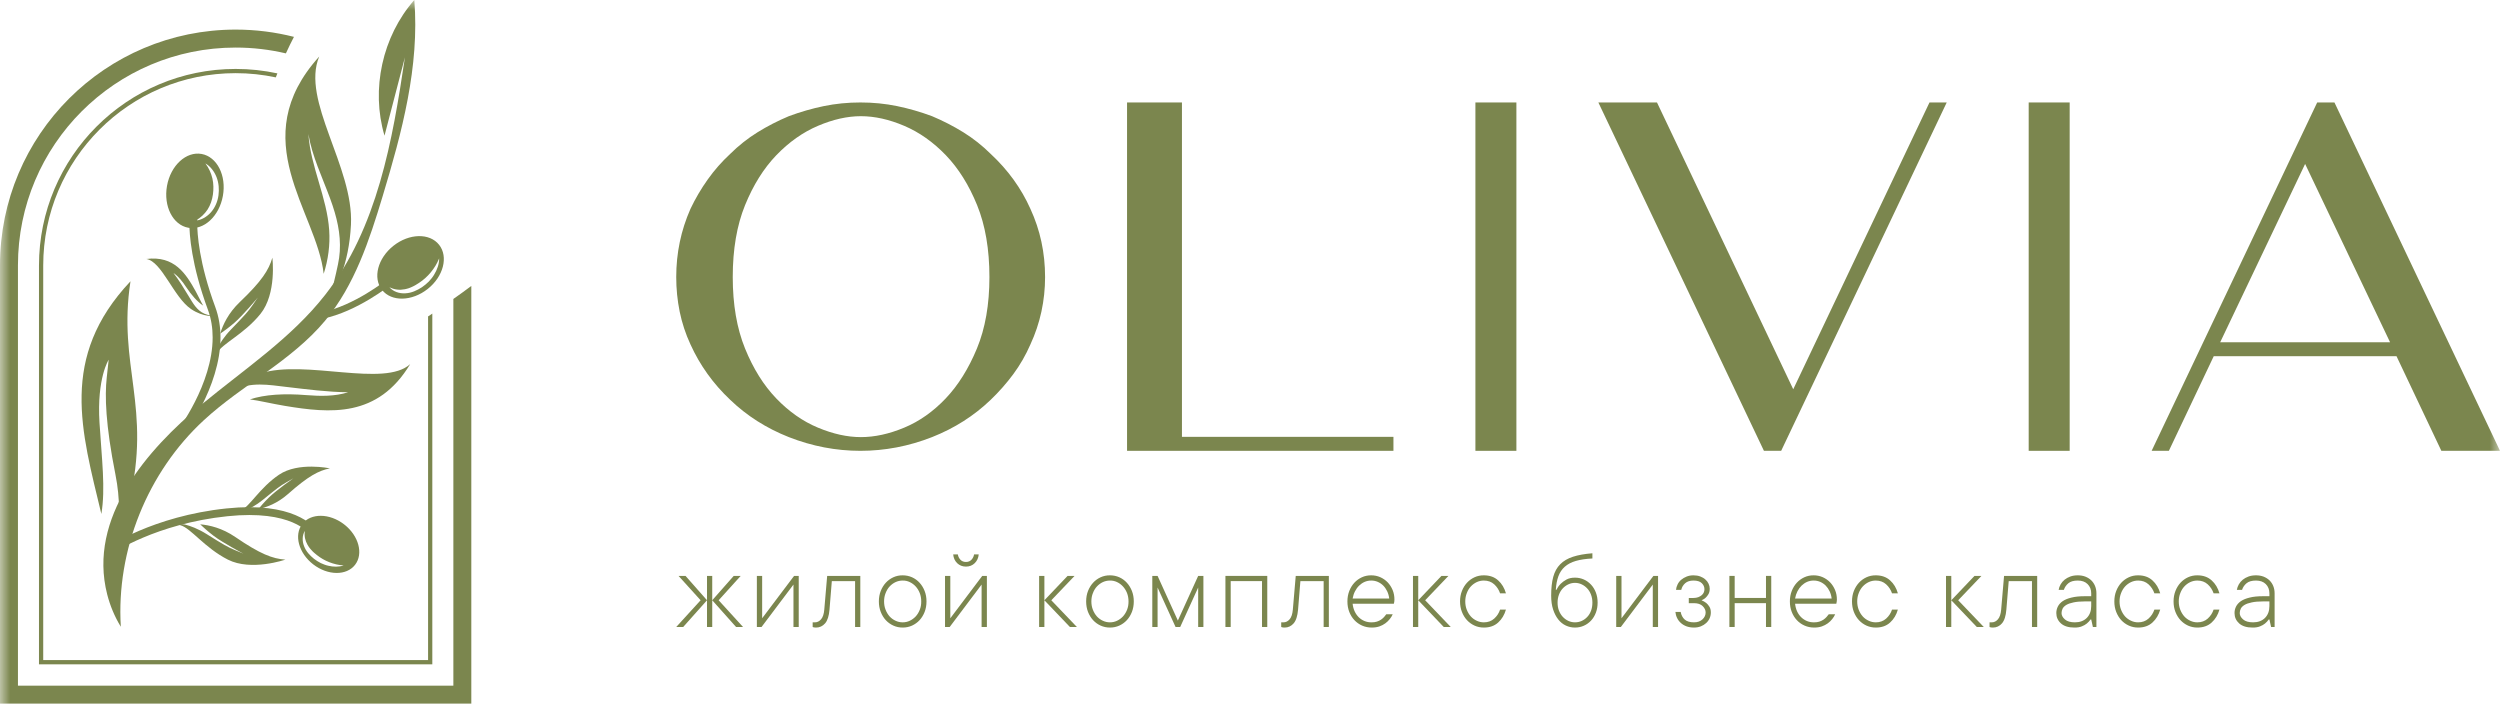 <?xml version="1.0" encoding="UTF-8"?> <svg xmlns="http://www.w3.org/2000/svg" width="122" height="35" viewBox="0 0 122 35" fill="none"><g clip-path="url(#clip0_294_2)"><mask id="mask0_294_2" style="mask-type:luminance" maskUnits="userSpaceOnUse" x="0" y="0" width="122" height="35"><path d="M122 0H0V35H122V0Z" fill="white"></path></mask><g mask="url(#mask0_294_2)"><path fill-rule="evenodd" clip-rule="evenodd" d="M10.13 10.225C10.27 10.005 10.353 9.756 10.39 9.496C10.426 9.235 10.425 8.97 10.366 8.712C10.305 8.455 10.196 8.202 10.023 7.975C10.274 8.12 10.461 8.371 10.569 8.649C10.677 8.929 10.702 9.24 10.661 9.535C10.621 9.831 10.498 10.126 10.299 10.355C10.099 10.582 9.824 10.742 9.536 10.77C9.787 10.633 9.986 10.442 10.13 10.225ZM9.189 11.114C9.943 11.25 10.699 10.554 10.877 9.559C11.057 8.564 10.591 7.649 9.838 7.513C9.085 7.377 8.329 8.074 8.15 9.068C7.971 10.063 8.436 10.979 9.189 11.114Z" fill="#7B864E"></path><path fill-rule="evenodd" clip-rule="evenodd" d="M18.856 13.663C18.852 13.666 17.292 14.919 15.688 15.245L15.749 15.553C17.43 15.212 19.048 13.913 19.053 13.909L18.856 13.663Z" fill="#7B864E"></path><path fill-rule="evenodd" clip-rule="evenodd" d="M11.426 15.763C11.852 15.397 12.582 14.52 12.582 14.52C12.582 14.52 12.582 14.52 12.342 14.867C12.102 15.214 11.964 15.364 11.272 16.08C10.93 16.434 10.722 16.769 10.598 17.018C10.537 17.192 10.401 17.601 10.592 17.231C10.83 16.771 11.907 16.314 12.709 15.321C13.512 14.327 13.291 12.577 13.291 12.577C13.116 13.181 12.772 13.72 11.703 14.74C11.143 15.274 10.874 15.854 10.744 16.285C10.897 16.179 11.127 16.019 11.426 15.763Z" fill="#7B864E"></path><path fill-rule="evenodd" clip-rule="evenodd" d="M13.125 24.276C13.483 23.924 14.318 23.34 14.318 23.34C14.318 23.34 14.318 23.34 13.991 23.528C13.664 23.715 13.521 23.827 12.831 24.389C12.491 24.666 12.177 24.827 11.946 24.918C11.787 24.959 11.412 25.049 11.756 24.907C12.183 24.73 12.67 23.806 13.615 23.167C14.559 22.527 16.1 22.856 16.1 22.856C15.549 22.966 15.044 23.232 14.057 24.106C13.539 24.564 13.003 24.76 12.609 24.843C12.715 24.715 12.875 24.522 13.125 24.276Z" fill="#7B864E"></path><path fill-rule="evenodd" clip-rule="evenodd" d="M10.422 26.146C10.868 26.487 11.878 27.019 11.878 27.019C11.878 27.019 11.878 27.019 11.489 26.856C11.099 26.694 10.924 26.589 10.08 26.061C9.663 25.8 9.292 25.666 9.023 25.596C8.84 25.573 8.411 25.525 8.813 25.635C9.313 25.772 9.982 26.731 11.121 27.31C12.259 27.889 13.925 27.31 13.925 27.31C13.298 27.264 12.7 27.039 11.481 26.205C10.842 25.768 10.218 25.625 9.769 25.587C9.905 25.715 10.109 25.907 10.422 26.146Z" fill="#7B864E"></path><path fill-rule="evenodd" clip-rule="evenodd" d="M5.889 30.574L5.896 30.584C5.666 26.846 7.199 23.037 9.954 20.5C11.834 18.768 14.233 17.61 15.869 15.645C17.306 13.918 18.027 11.718 18.676 9.566C19.615 6.455 20.48 3.239 20.218 0C18.661 1.771 18.092 4.36 18.764 6.621C19.096 5.347 19.428 4.073 19.76 2.798C19.154 6.872 18.412 11.129 15.878 14.376C14.221 16.5 11.927 18.013 9.851 19.73C7.185 21.936 4.274 25.261 5.231 29.006C5.372 29.557 5.593 30.088 5.889 30.574Z" fill="#7B864E"></path><path fill-rule="evenodd" clip-rule="evenodd" d="M16.065 11.237C15.959 9.636 15.159 8.142 15.049 6.54C15.231 7.632 15.725 8.641 16.107 9.679C16.191 9.907 16.269 10.137 16.337 10.37C16.581 11.204 16.68 12.053 16.492 12.908C16.372 13.457 16.247 14.082 16.017 14.64C16.39 14.114 17.028 12.94 17.127 10.963C17.267 8.142 14.676 4.897 15.578 2.759C11.91 6.813 15.451 10.306 15.796 13.362C16.015 12.678 16.113 11.955 16.065 11.237Z" fill="#7B864E"></path><path fill-rule="evenodd" clip-rule="evenodd" d="M10.698 19.778C10.688 19.74 10.687 19.713 10.687 19.713C10.683 19.655 10.814 19.531 10.848 19.494C11.006 19.314 11.201 19.167 11.412 19.054C12.228 18.617 13.106 18.78 13.981 18.883C14.983 18.999 15.98 19.133 16.992 19.142C16.337 19.349 15.636 19.336 14.959 19.282C13.859 19.193 12.92 19.251 12.195 19.49C12.676 19.553 13.227 19.694 13.893 19.805C16.117 20.175 18.436 20.394 20.017 17.768C18.759 18.925 14.9 17.527 12.722 18.219C11.167 18.712 10.415 19.832 10.63 19.827C10.652 19.809 10.675 19.794 10.698 19.778Z" fill="#7B864E"></path><path fill-rule="evenodd" clip-rule="evenodd" d="M10.432 15.362C10.421 15.376 10.412 15.384 10.412 15.384C10.393 15.401 10.313 15.389 10.29 15.388C10.183 15.382 10.077 15.354 9.979 15.311C9.599 15.145 9.414 14.791 9.207 14.454C8.971 14.069 8.742 13.681 8.465 13.322C8.719 13.495 8.909 13.746 9.077 13.999C9.351 14.411 9.631 14.726 9.916 14.915C9.805 14.728 9.702 14.495 9.557 14.23C9.071 13.344 8.505 12.467 7.143 12.638C7.899 12.76 8.475 14.506 9.322 15.081C9.927 15.492 10.529 15.446 10.468 15.373C10.456 15.37 10.444 15.365 10.432 15.362Z" fill="#7B864E"></path><path fill-rule="evenodd" clip-rule="evenodd" d="M4.855 20.62C4.722 18.445 5.303 17.555 5.303 17.555C5.303 17.555 5.303 17.555 5.208 18.435C5.112 19.314 5.146 20.708 5.633 23.155C6.121 25.604 5.436 27.183 5.436 27.183L5.404 27.188C5.418 27.262 5.432 27.336 5.445 27.41L5.54 28.126C5.493 27.384 5.922 26.075 6.3 24.506C7.421 19.864 5.729 17.852 6.368 13.727C2.87 17.438 3.978 21.039 4.946 25.081C5.156 23.838 4.966 22.42 4.855 20.62Z" fill="#7B864E"></path><path fill-rule="evenodd" clip-rule="evenodd" d="M14.878 25.907C14.837 26.153 14.894 26.388 15.006 26.584C15.031 26.634 15.068 26.679 15.098 26.726C15.136 26.77 15.167 26.817 15.21 26.856C15.23 26.876 15.249 26.898 15.268 26.919C15.289 26.939 15.311 26.957 15.332 26.977C15.374 27.017 15.419 27.053 15.466 27.088C15.648 27.233 15.851 27.35 16.07 27.435C16.288 27.521 16.522 27.578 16.771 27.594C16.531 27.674 16.265 27.668 16.016 27.607C15.89 27.581 15.77 27.53 15.652 27.477C15.537 27.418 15.426 27.349 15.324 27.27C15.125 27.11 14.937 26.912 14.842 26.66C14.742 26.416 14.743 26.122 14.878 25.907ZM15.286 27.542C15.997 28.091 16.912 28.101 17.328 27.562C17.744 27.023 17.506 26.14 16.794 25.59C16.083 25.04 15.168 25.031 14.752 25.57C14.335 26.109 14.574 26.991 15.286 27.542Z" fill="#7B864E"></path><path fill-rule="evenodd" clip-rule="evenodd" d="M19.003 14.015C19.248 14.143 19.515 14.164 19.759 14.114C19.821 14.105 19.881 14.082 19.941 14.067C19.999 14.042 20.06 14.026 20.116 13.995C20.173 13.967 20.231 13.941 20.285 13.907C20.342 13.877 20.395 13.842 20.448 13.805C20.664 13.664 20.856 13.491 21.022 13.291C21.187 13.091 21.328 12.865 21.431 12.609C21.433 12.888 21.333 13.165 21.184 13.406C21.113 13.53 21.018 13.639 20.921 13.744C20.819 13.844 20.709 13.937 20.591 14.017C20.353 14.171 20.08 14.3 19.783 14.313C19.492 14.334 19.183 14.231 19.003 14.015ZM20.871 14.102C21.64 13.494 21.889 12.528 21.428 11.946C20.967 11.363 19.97 11.385 19.201 11.994C18.432 12.602 18.182 13.568 18.644 14.15C19.105 14.733 20.102 14.711 20.871 14.102Z" fill="#7B864E"></path><path d="M8.958 21.251C8.963 21.245 9.41 20.662 9.858 19.775C10.306 18.888 10.759 17.698 10.76 16.467C10.76 15.971 10.685 15.469 10.505 14.981C9.705 12.818 9.624 11.379 9.624 10.882C9.624 10.815 9.625 10.766 9.627 10.734C9.627 10.717 9.628 10.706 9.629 10.698L9.629 10.69L9.629 10.689L9.247 10.656C9.247 10.662 9.241 10.738 9.241 10.882C9.241 11.421 9.329 12.906 10.146 15.114C10.308 15.553 10.377 16.009 10.377 16.467C10.378 17.603 9.95 18.747 9.516 19.602C9.3 20.03 9.083 20.386 8.921 20.634C8.841 20.758 8.773 20.855 8.726 20.92C8.703 20.953 8.685 20.978 8.672 20.994C8.666 21.003 8.662 21.009 8.659 21.013L8.655 21.017L8.654 21.018L8.958 21.251Z" fill="#7B864E"></path><path d="M5.448 27.029L5.449 27.029C5.499 26.994 7.627 25.553 11.097 25.192C11.488 25.151 11.843 25.133 12.165 25.133C13.457 25.133 14.224 25.42 14.667 25.693C14.889 25.83 15.03 25.964 15.114 26.061C15.157 26.109 15.184 26.149 15.201 26.174C15.21 26.187 15.215 26.196 15.218 26.201L15.221 26.206L15.33 26.15L15.22 26.205L15.221 26.206L15.33 26.15L15.22 26.205L15.563 26.034C15.551 26.008 15.379 25.682 14.868 25.367C14.358 25.052 13.512 24.75 12.165 24.75C11.829 24.75 11.46 24.769 11.057 24.811C7.442 25.189 5.248 26.703 5.23 26.714L5.448 27.029Z" fill="#7B864E"></path><path fill-rule="evenodd" clip-rule="evenodd" d="M23 13.954C22.863 14.059 22.717 14.166 22.562 14.277C22.407 14.388 22.262 14.492 22.124 14.589V33.46H0.876V12.944C0.877 10.009 2.065 7.356 3.988 5.432C5.912 3.509 8.565 2.321 11.5 2.321C12.344 2.321 13.164 2.42 13.951 2.605C14.089 2.304 14.221 2.036 14.345 1.799C13.434 1.568 12.482 1.444 11.5 1.444C8.326 1.444 5.448 2.732 3.368 4.812C1.288 6.892 -0 9.769 3.08024e-08 12.944V34.336H23V13.954Z" fill="#7B864E"></path><path fill-rule="evenodd" clip-rule="evenodd" d="M11.499 3.364C6.199 3.364 1.902 7.661 1.902 12.96V32.418H21.097V15.303C21.024 15.352 20.955 15.399 20.89 15.442V32.211H2.109V12.96C2.109 10.367 3.16 8.02 4.859 6.321C6.559 4.621 8.906 3.57 11.499 3.57C12.171 3.57 12.827 3.642 13.459 3.776C13.485 3.71 13.51 3.645 13.536 3.581C12.879 3.439 12.198 3.364 11.499 3.364Z" fill="#7B864E"></path><path d="M48.284 13.521C48.284 12.168 48.084 10.998 47.684 10.014C47.284 9.03 46.775 8.218 46.158 7.575C45.54 6.933 44.863 6.455 44.126 6.141C43.389 5.827 42.684 5.67 42.011 5.67C41.351 5.67 40.653 5.827 39.916 6.141C39.179 6.455 38.502 6.933 37.884 7.575C37.267 8.218 36.758 9.03 36.358 10.014C35.958 10.998 35.758 12.168 35.758 13.521C35.758 14.861 35.958 16.023 36.358 17.007C36.758 17.991 37.267 18.804 37.884 19.446C38.502 20.088 39.179 20.563 39.916 20.869C40.653 21.177 41.351 21.331 42.011 21.331C42.684 21.331 43.389 21.177 44.126 20.869C44.863 20.563 45.537 20.088 46.148 19.446C46.758 18.804 47.266 17.991 47.674 17.007C48.081 16.023 48.284 14.861 48.284 13.521ZM35.632 19.509C34.803 18.727 34.158 17.827 33.695 16.808C33.456 16.292 33.281 15.758 33.168 15.207C33.056 14.655 33 14.094 33 13.521C33 12.349 33.232 11.239 33.695 10.192C33.933 9.69 34.214 9.212 34.537 8.758C34.86 8.304 35.224 7.89 35.632 7.512C36.039 7.108 36.484 6.756 36.968 6.455C37.452 6.155 37.961 5.894 38.495 5.67C39.056 5.461 39.624 5.297 40.2 5.178C40.775 5.059 41.372 5 41.989 5C42.607 5 43.203 5.059 43.779 5.178C44.354 5.297 44.923 5.461 45.484 5.67C46.017 5.894 46.526 6.155 47.011 6.455C47.495 6.756 47.94 7.108 48.347 7.512C49.189 8.294 49.835 9.187 50.284 10.192C50.761 11.225 51 12.335 51 13.521C51 14.094 50.94 14.655 50.821 15.207C50.702 15.758 50.523 16.292 50.284 16.808C50.059 17.325 49.782 17.806 49.453 18.253C49.123 18.7 48.754 19.118 48.347 19.509C47.533 20.291 46.579 20.898 45.484 21.331C44.347 21.777 43.182 22 41.989 22C40.796 22 39.632 21.777 38.495 21.331C37.4 20.898 36.445 20.291 35.632 19.509Z" fill="#7B864E"></path><path d="M55 22V5H57.679V21.318H68V22H55Z" fill="#7B864E"></path><path d="M74 22H72V5H74V22Z" fill="#7B864E"></path><path d="M95 5L86.921 22H86.08L78 5H80.861L87.51 18.996L94.159 5H95Z" fill="#7B864E"></path><path d="M101 22H99V5H101V22Z" fill="#7B864E"></path><path d="M108.345 16.702H116.635L112.49 8L108.345 16.702ZM122 22H119.138L116.95 17.383H108.03L105.841 22H105L113.079 5H113.921L122 22Z" fill="#7B864E"></path><path d="M34.757 28.104V29.293L35.806 28.104H36.146L35.07 29.293L36.26 30.597H35.92L34.757 29.293V30.597H34.502V28.104H34.757ZM33.34 30.597H33L34.19 29.293L33.113 28.104H33.454L34.502 29.293L33.34 30.597Z" fill="#7B864E"></path><path d="M38.978 28.104V30.597H38.721V28.527L37.163 30.597H36.935V28.104H37.193V30.171L38.751 28.104H38.978Z" fill="#7B864E"></path><path d="M41.983 28.104V30.597H41.728V28.358H40.593L40.48 29.748C40.454 30.061 40.382 30.286 40.263 30.422C40.144 30.557 39.998 30.625 39.827 30.625C39.805 30.625 39.784 30.624 39.766 30.622C39.748 30.62 39.728 30.617 39.708 30.614C39.689 30.61 39.673 30.604 39.658 30.597V30.37H39.772C39.884 30.37 39.983 30.32 40.069 30.221C40.155 30.122 40.207 29.963 40.225 29.748L40.366 28.104H41.983Z" fill="#7B864E"></path><path d="M43.143 29.349C43.143 29.497 43.168 29.634 43.218 29.759C43.267 29.885 43.334 29.992 43.414 30.083C43.498 30.173 43.594 30.243 43.705 30.293C43.814 30.345 43.929 30.37 44.051 30.37C44.173 30.37 44.288 30.345 44.397 30.293C44.506 30.241 44.602 30.171 44.685 30.083C44.768 29.992 44.834 29.885 44.884 29.759C44.934 29.634 44.958 29.497 44.956 29.349C44.956 29.202 44.932 29.066 44.884 28.943C44.834 28.817 44.768 28.709 44.685 28.619C44.602 28.528 44.506 28.457 44.397 28.406C44.288 28.354 44.173 28.329 44.051 28.331C43.929 28.331 43.814 28.356 43.705 28.406C43.596 28.457 43.499 28.528 43.414 28.619C43.331 28.709 43.266 28.817 43.218 28.943C43.168 29.066 43.143 29.202 43.143 29.349ZM45.213 29.349C45.213 29.533 45.183 29.705 45.122 29.862C45.061 30.016 44.979 30.151 44.876 30.263C44.773 30.375 44.649 30.464 44.508 30.529C44.366 30.593 44.213 30.625 44.051 30.625C43.889 30.625 43.736 30.593 43.595 30.529C43.452 30.464 43.33 30.375 43.226 30.263C43.123 30.151 43.041 30.016 42.98 29.862C42.919 29.707 42.889 29.536 42.889 29.349C42.889 29.165 42.919 28.995 42.98 28.84C43.041 28.685 43.123 28.552 43.226 28.439C43.33 28.326 43.452 28.237 43.595 28.171C43.736 28.106 43.889 28.075 44.051 28.076C44.213 28.076 44.366 28.108 44.508 28.171C44.649 28.235 44.773 28.325 44.876 28.439C44.979 28.552 45.061 28.685 45.122 28.84C45.183 28.995 45.213 29.165 45.213 29.349Z" fill="#7B864E"></path><path d="M47.139 27.424C47.251 27.424 47.342 27.386 47.41 27.313C47.478 27.239 47.519 27.153 47.534 27.056H47.761C47.747 27.225 47.682 27.367 47.567 27.482C47.453 27.594 47.31 27.65 47.139 27.65C46.969 27.65 46.826 27.594 46.709 27.482C46.595 27.369 46.531 27.227 46.516 27.056H46.743C46.757 27.153 46.799 27.239 46.867 27.313C46.935 27.386 47.026 27.424 47.139 27.424ZM48.16 28.104V30.598H47.902V28.527L46.344 30.598H46.117V28.104H46.375V30.172L47.933 28.104H48.16Z" fill="#7B864E"></path><path d="M50.966 29.293V30.597H50.709V28.104H50.966V29.293L52.098 28.104H52.439L51.304 29.293L52.552 30.597H52.212L50.966 29.293Z" fill="#7B864E"></path><path d="M53.259 29.349C53.259 29.497 53.283 29.634 53.334 29.759C53.383 29.885 53.449 29.992 53.53 30.083C53.613 30.173 53.71 30.243 53.82 30.293C53.929 30.345 54.045 30.37 54.166 30.37C54.288 30.37 54.403 30.345 54.512 30.293C54.621 30.241 54.717 30.171 54.8 30.083C54.883 29.992 54.949 29.885 55 29.759C55.049 29.634 55.073 29.497 55.072 29.349C55.072 29.202 55.047 29.066 55 28.943C54.949 28.817 54.883 28.709 54.8 28.619C54.717 28.528 54.621 28.457 54.512 28.406C54.403 28.354 54.288 28.329 54.166 28.331C54.045 28.331 53.929 28.356 53.82 28.406C53.712 28.457 53.615 28.528 53.53 28.619C53.447 28.709 53.381 28.817 53.334 28.943C53.283 29.066 53.259 29.202 53.259 29.349ZM55.329 29.349C55.329 29.533 55.298 29.705 55.238 29.862C55.176 30.016 55.095 30.151 54.991 30.263C54.888 30.375 54.765 30.464 54.623 30.529C54.481 30.593 54.328 30.625 54.166 30.625C54.004 30.625 53.852 30.593 53.71 30.529C53.567 30.464 53.445 30.375 53.342 30.263C53.238 30.151 53.156 30.016 53.095 29.862C53.035 29.707 53.004 29.536 53.004 29.349C53.004 29.165 53.035 28.995 53.095 28.84C53.156 28.685 53.238 28.552 53.342 28.439C53.445 28.326 53.567 28.237 53.71 28.171C53.852 28.106 54.004 28.075 54.166 28.076C54.328 28.076 54.481 28.108 54.623 28.171C54.765 28.235 54.888 28.325 54.991 28.439C55.095 28.552 55.176 28.685 55.238 28.84C55.298 28.995 55.329 29.165 55.329 29.349Z" fill="#7B864E"></path><path d="M57.367 30.597L56.49 28.671V30.597H56.232V28.104H56.49L57.48 30.284L58.471 28.104H58.726V30.597H58.471V28.671L57.594 30.597H57.367Z" fill="#7B864E"></path><path d="M61.843 28.104V30.597H61.586V28.358H60.058V30.597H59.801V28.104H61.843Z" fill="#7B864E"></path><path d="M64.848 28.104V30.597H64.594V28.358H63.459L63.346 29.748C63.319 30.061 63.247 30.286 63.128 30.422C63.009 30.557 62.864 30.625 62.692 30.625C62.67 30.625 62.65 30.624 62.632 30.622C62.613 30.62 62.593 30.617 62.573 30.614C62.555 30.61 62.538 30.604 62.523 30.597V30.37H62.637C62.75 30.37 62.849 30.32 62.934 30.221C63.02 30.122 63.072 29.963 63.091 29.748L63.232 28.104H64.848Z" fill="#7B864E"></path><path d="M66.916 28.331C66.803 28.331 66.697 28.352 66.596 28.395C66.496 28.439 66.406 28.5 66.327 28.577C66.247 28.654 66.18 28.747 66.125 28.854C66.069 28.961 66.031 29.079 66.008 29.208H67.794C67.779 29.079 67.745 28.961 67.694 28.854C67.642 28.747 67.579 28.654 67.503 28.577C67.426 28.5 67.336 28.439 67.234 28.395C67.135 28.352 67.029 28.331 66.916 28.331ZM67.965 29.975C67.932 30.054 67.884 30.132 67.821 30.21C67.76 30.288 67.688 30.357 67.605 30.418C67.521 30.48 67.423 30.531 67.312 30.57C67.203 30.606 67.08 30.625 66.944 30.625C66.774 30.625 66.616 30.593 66.471 30.529C66.325 30.464 66.2 30.375 66.095 30.263C65.989 30.151 65.906 30.016 65.845 29.862C65.784 29.707 65.754 29.536 65.754 29.349C65.754 29.165 65.784 28.995 65.845 28.84C65.906 28.685 65.988 28.552 66.091 28.439C66.195 28.326 66.318 28.237 66.46 28.171C66.601 28.106 66.754 28.075 66.916 28.076C67.072 28.076 67.217 28.106 67.354 28.165C67.492 28.226 67.613 28.31 67.716 28.416C67.817 28.522 67.899 28.647 67.96 28.793C68.02 28.939 68.05 29.096 68.048 29.266C68.048 29.295 68.047 29.322 68.043 29.344C68.039 29.366 68.035 29.387 68.032 29.407C68.028 29.426 68.024 29.444 68.02 29.462H66.008C66.023 29.599 66.056 29.724 66.108 29.836C66.16 29.947 66.227 30.042 66.307 30.122C66.389 30.201 66.483 30.263 66.59 30.307C66.697 30.351 66.815 30.373 66.944 30.37C67.034 30.37 67.117 30.359 67.193 30.335C67.269 30.31 67.336 30.279 67.395 30.238C67.454 30.197 67.504 30.154 67.545 30.108C67.587 30.06 67.623 30.015 67.652 29.975H67.965Z" fill="#7B864E"></path><path d="M69.21 29.293V30.597H68.953V28.104H69.21V29.293L70.342 28.104H70.683L69.548 29.293L70.796 30.597H70.455L69.21 29.293Z" fill="#7B864E"></path><path d="M72.412 28.331C72.291 28.331 72.175 28.356 72.067 28.406C71.958 28.457 71.861 28.528 71.776 28.619C71.693 28.709 71.627 28.817 71.58 28.943C71.53 29.068 71.505 29.204 71.505 29.349C71.505 29.497 71.53 29.634 71.58 29.759C71.63 29.885 71.695 29.992 71.776 30.083C71.859 30.173 71.956 30.243 72.067 30.293C72.175 30.345 72.291 30.37 72.412 30.37C72.614 30.37 72.782 30.309 72.917 30.188C73.053 30.065 73.149 29.918 73.204 29.748H73.49C73.417 30.004 73.291 30.215 73.11 30.379C72.929 30.544 72.697 30.625 72.412 30.625C72.25 30.625 72.098 30.593 71.956 30.529C71.814 30.464 71.692 30.375 71.588 30.263C71.485 30.151 71.402 30.016 71.342 29.862C71.281 29.707 71.25 29.536 71.25 29.349C71.25 29.165 71.281 28.995 71.342 28.84C71.402 28.685 71.485 28.552 71.588 28.439C71.692 28.326 71.814 28.237 71.956 28.171C72.098 28.106 72.25 28.075 72.412 28.076C72.697 28.076 72.929 28.159 73.11 28.323C73.291 28.486 73.417 28.697 73.49 28.954H73.204C73.147 28.784 73.051 28.637 72.917 28.514C72.782 28.392 72.614 28.331 72.412 28.331Z" fill="#7B864E"></path><path d="M76.01 29.407C76.01 29.552 76.032 29.682 76.077 29.799C76.123 29.916 76.185 30.017 76.264 30.102C76.344 30.187 76.434 30.253 76.537 30.3C76.64 30.347 76.747 30.37 76.859 30.37C76.972 30.37 77.08 30.348 77.182 30.303C77.284 30.258 77.375 30.194 77.454 30.11C77.534 30.028 77.596 29.926 77.641 29.808C77.686 29.688 77.709 29.555 77.709 29.407C77.709 29.267 77.686 29.138 77.641 29.018C77.596 28.899 77.534 28.798 77.454 28.713C77.375 28.629 77.284 28.562 77.182 28.515C77.08 28.467 76.972 28.444 76.859 28.444C76.747 28.444 76.64 28.467 76.537 28.515C76.434 28.562 76.344 28.629 76.264 28.713C76.185 28.798 76.123 28.899 76.077 29.018C76.032 29.138 76.01 29.267 76.01 29.407ZM75.952 28.785C76.005 28.676 76.075 28.577 76.162 28.488C76.237 28.413 76.331 28.345 76.443 28.282C76.555 28.221 76.693 28.189 76.859 28.189C77.014 28.189 77.158 28.22 77.292 28.279C77.427 28.339 77.543 28.423 77.644 28.532C77.745 28.64 77.823 28.769 77.879 28.917C77.936 29.067 77.964 29.231 77.964 29.407C77.964 29.585 77.936 29.748 77.879 29.898C77.823 30.047 77.745 30.176 77.644 30.284C77.543 30.391 77.427 30.476 77.292 30.535C77.158 30.595 77.014 30.625 76.859 30.625C76.704 30.625 76.556 30.593 76.414 30.527C76.272 30.462 76.148 30.363 76.043 30.229C75.938 30.097 75.854 29.934 75.791 29.741C75.728 29.548 75.697 29.323 75.697 29.067C75.697 28.703 75.731 28.397 75.799 28.148C75.867 27.899 75.981 27.694 76.14 27.534C76.299 27.373 76.506 27.252 76.762 27.169C77.019 27.085 77.334 27.029 77.709 27V27.254C77.392 27.269 77.123 27.309 76.902 27.373C76.682 27.438 76.501 27.532 76.361 27.657C76.221 27.781 76.117 27.937 76.049 28.123C75.98 28.31 75.938 28.53 75.924 28.785H75.952Z" fill="#7B864E"></path><path d="M80.913 28.104V30.597H80.656V28.527L79.097 30.597H78.871V28.104H79.129V30.171L80.686 28.104H80.913Z" fill="#7B864E"></path><path d="M83.036 29.294C83.119 29.328 83.194 29.371 83.263 29.424C83.32 29.47 83.372 29.531 83.419 29.607C83.466 29.682 83.489 29.777 83.489 29.889C83.489 29.987 83.469 30.081 83.43 30.17C83.391 30.259 83.334 30.338 83.26 30.405C83.186 30.473 83.1 30.526 83 30.566C82.9 30.605 82.789 30.625 82.668 30.625C82.531 30.625 82.409 30.605 82.302 30.566C82.196 30.526 82.103 30.472 82.026 30.401C81.948 30.331 81.886 30.25 81.842 30.158C81.796 30.066 81.77 29.966 81.76 29.862H82.017C82.047 30.02 82.113 30.144 82.215 30.235C82.318 30.326 82.469 30.37 82.668 30.37C82.838 30.37 82.974 30.323 83.079 30.227C83.183 30.131 83.235 30.018 83.235 29.889C83.235 29.777 83.187 29.673 83.09 29.578C82.993 29.482 82.852 29.435 82.668 29.435H82.413V29.181H82.64C82.731 29.181 82.81 29.167 82.879 29.141C82.946 29.114 83.003 29.08 83.048 29.041C83.093 29.001 83.126 28.956 83.147 28.906C83.167 28.854 83.177 28.804 83.177 28.755C83.177 28.642 83.134 28.543 83.047 28.458C82.96 28.373 82.824 28.331 82.64 28.331C82.47 28.331 82.336 28.374 82.237 28.461C82.139 28.548 82.074 28.655 82.045 28.785H81.79C81.798 28.694 81.823 28.605 81.867 28.518C81.91 28.43 81.969 28.354 82.045 28.291C82.121 28.227 82.209 28.176 82.308 28.136C82.407 28.096 82.518 28.076 82.64 28.076C82.762 28.076 82.872 28.094 82.97 28.13C83.067 28.167 83.15 28.214 83.218 28.275C83.287 28.334 83.34 28.404 83.377 28.483C83.415 28.563 83.434 28.644 83.434 28.727C83.434 28.835 83.414 28.925 83.372 28.995C83.331 29.066 83.285 29.123 83.235 29.169C83.174 29.223 83.108 29.264 83.036 29.294Z" fill="#7B864E"></path><path d="M86.437 28.104V30.597H86.18V29.434H84.652V30.597H84.394V28.104H84.652V29.18H86.18V28.104H86.437Z" fill="#7B864E"></path><path d="M88.508 28.331C88.395 28.331 88.288 28.352 88.187 28.395C88.087 28.439 87.997 28.5 87.918 28.577C87.839 28.654 87.771 28.747 87.716 28.854C87.661 28.961 87.622 29.079 87.6 29.208H89.385C89.37 29.079 89.337 28.961 89.285 28.854C89.233 28.747 89.17 28.654 89.094 28.577C89.017 28.5 88.927 28.439 88.826 28.395C88.727 28.352 88.62 28.331 88.508 28.331ZM89.557 29.975C89.524 30.054 89.475 30.132 89.413 30.21C89.352 30.288 89.28 30.357 89.197 30.418C89.112 30.48 89.014 30.531 88.903 30.57C88.794 30.606 88.672 30.625 88.535 30.625C88.365 30.625 88.208 30.593 88.062 30.529C87.916 30.464 87.79 30.375 87.686 30.263C87.581 30.151 87.497 30.016 87.437 29.862C87.376 29.707 87.346 29.536 87.346 29.349C87.346 29.165 87.376 28.995 87.437 28.84C87.497 28.685 87.58 28.552 87.683 28.439C87.787 28.326 87.909 28.237 88.051 28.171C88.193 28.106 88.345 28.075 88.508 28.076C88.663 28.076 88.808 28.106 88.945 28.165C89.083 28.226 89.204 28.31 89.307 28.416C89.409 28.522 89.49 28.647 89.551 28.793C89.612 28.939 89.641 29.096 89.64 29.266C89.64 29.295 89.638 29.322 89.634 29.344C89.63 29.366 89.627 29.387 89.623 29.407C89.619 29.426 89.616 29.444 89.612 29.462H87.6C87.615 29.599 87.648 29.724 87.699 29.836C87.751 29.947 87.817 30.042 87.899 30.122C87.98 30.201 88.074 30.263 88.181 30.307C88.288 30.351 88.406 30.373 88.535 30.37C88.626 30.37 88.709 30.359 88.785 30.335C88.86 30.31 88.927 30.279 88.987 30.238C89.045 30.197 89.096 30.154 89.136 30.108C89.178 30.06 89.214 30.015 89.244 29.975H89.557Z" fill="#7B864E"></path><path d="M91.539 28.331C91.418 28.331 91.302 28.356 91.194 28.406C91.085 28.457 90.987 28.528 90.903 28.619C90.82 28.709 90.754 28.817 90.706 28.943C90.657 29.068 90.632 29.204 90.632 29.349C90.632 29.497 90.657 29.634 90.706 29.759C90.756 29.885 90.821 29.992 90.903 30.083C90.986 30.173 91.083 30.243 91.194 30.293C91.302 30.345 91.418 30.37 91.539 30.37C91.74 30.37 91.908 30.309 92.043 30.188C92.18 30.065 92.275 29.918 92.331 29.748H92.616C92.544 30.004 92.418 30.215 92.237 30.379C92.056 30.544 91.824 30.625 91.539 30.625C91.377 30.625 91.225 30.593 91.083 30.529C90.941 30.464 90.818 30.375 90.715 30.263C90.611 30.151 90.529 30.016 90.468 29.862C90.408 29.707 90.377 29.536 90.377 29.349C90.377 29.165 90.408 28.995 90.468 28.84C90.529 28.685 90.611 28.552 90.715 28.439C90.818 28.326 90.941 28.237 91.083 28.171C91.225 28.106 91.377 28.075 91.539 28.076C91.824 28.076 92.056 28.159 92.237 28.323C92.418 28.486 92.544 28.697 92.616 28.954H92.331C92.274 28.784 92.178 28.637 92.043 28.514C91.908 28.392 91.74 28.331 91.539 28.331Z" fill="#7B864E"></path><path d="M95.223 29.293V30.597H94.965V28.104H95.223V29.293L96.355 28.104H96.695L95.56 29.293L96.808 30.597H96.468L95.223 29.293Z" fill="#7B864E"></path><path d="M99.415 28.104V30.597H99.16V28.358H98.025L97.911 29.748C97.886 30.061 97.813 30.286 97.694 30.422C97.575 30.557 97.43 30.625 97.258 30.625C97.236 30.625 97.216 30.624 97.197 30.622C97.179 30.62 97.16 30.617 97.139 30.614C97.121 30.61 97.104 30.604 97.09 30.597V30.37H97.203C97.315 30.37 97.415 30.32 97.5 30.221C97.586 30.122 97.638 29.963 97.657 29.748L97.798 28.104H99.415Z" fill="#7B864E"></path><path d="M101.256 30.37C101.498 30.37 101.69 30.298 101.835 30.155C101.978 30.011 102.051 29.818 102.051 29.576V29.349H101.738C101.518 29.349 101.336 29.365 101.19 29.397C101.044 29.426 100.928 29.467 100.841 29.518C100.754 29.57 100.694 29.629 100.658 29.695C100.623 29.764 100.605 29.837 100.603 29.917C100.603 30.029 100.658 30.133 100.769 30.229C100.878 30.324 101.04 30.37 101.256 30.37ZM101.397 28.076C101.534 28.076 101.657 28.097 101.768 28.14C101.879 28.185 101.975 28.245 102.056 28.323C102.135 28.4 102.196 28.493 102.239 28.599C102.283 28.706 102.305 28.825 102.305 28.954V30.598H102.133L102.051 30.229H102.02C101.967 30.305 101.905 30.372 101.835 30.429C101.77 30.483 101.689 30.529 101.591 30.567C101.493 30.607 101.372 30.627 101.229 30.625C100.944 30.625 100.727 30.558 100.575 30.423C100.424 30.287 100.348 30.118 100.348 29.917C100.348 29.805 100.373 29.698 100.423 29.599C100.472 29.499 100.552 29.412 100.661 29.335C100.77 29.262 100.912 29.204 101.087 29.162C101.263 29.117 101.48 29.095 101.738 29.095H102.051V28.954C102.051 28.77 101.991 28.619 101.873 28.502C101.757 28.388 101.598 28.331 101.397 28.331C101.196 28.331 101.043 28.374 100.938 28.461C100.833 28.548 100.759 28.655 100.716 28.785H100.462C100.476 28.694 100.509 28.605 100.559 28.516C100.609 28.429 100.673 28.354 100.752 28.289C100.832 28.225 100.925 28.173 101.032 28.134C101.139 28.095 101.261 28.076 101.397 28.076Z" fill="#7B864E"></path><path d="M104.342 28.331C104.22 28.331 104.105 28.356 103.996 28.406C103.887 28.457 103.79 28.528 103.705 28.619C103.623 28.709 103.557 28.817 103.509 28.943C103.459 29.068 103.434 29.204 103.434 29.349C103.434 29.497 103.459 29.634 103.509 29.759C103.559 29.885 103.624 29.992 103.705 30.083C103.789 30.173 103.886 30.243 103.996 30.293C104.105 30.345 104.22 30.37 104.342 30.37C104.543 30.37 104.711 30.309 104.846 30.188C104.982 30.065 105.078 29.918 105.134 29.748H105.419C105.346 30.004 105.22 30.215 105.039 30.379C104.859 30.544 104.626 30.625 104.342 30.625C104.18 30.625 104.027 30.593 103.886 30.529C103.743 30.464 103.621 30.375 103.517 30.263C103.414 30.151 103.332 30.016 103.271 29.862C103.21 29.707 103.18 29.536 103.18 29.349C103.18 29.165 103.21 28.995 103.271 28.84C103.332 28.685 103.414 28.552 103.517 28.439C103.621 28.326 103.743 28.237 103.886 28.171C104.027 28.106 104.18 28.075 104.342 28.076C104.626 28.076 104.859 28.159 105.039 28.323C105.22 28.486 105.346 28.697 105.419 28.954H105.134C105.077 28.784 104.98 28.637 104.846 28.514C104.711 28.392 104.543 28.331 104.342 28.331Z" fill="#7B864E"></path><path d="M107.232 28.331C107.11 28.331 106.995 28.356 106.886 28.406C106.777 28.457 106.68 28.528 106.596 28.619C106.512 28.709 106.447 28.817 106.399 28.943C106.349 29.068 106.324 29.204 106.324 29.349C106.324 29.497 106.349 29.634 106.399 29.759C106.449 29.885 106.514 29.992 106.596 30.083C106.678 30.173 106.775 30.243 106.886 30.293C106.995 30.345 107.11 30.37 107.232 30.37C107.433 30.37 107.601 30.309 107.736 30.188C107.872 30.065 107.968 29.918 108.024 29.748H108.309C108.237 30.004 108.11 30.215 107.929 30.379C107.748 30.544 107.516 30.625 107.232 30.625C107.07 30.625 106.917 30.593 106.775 30.529C106.633 30.464 106.511 30.375 106.407 30.263C106.304 30.151 106.222 30.016 106.161 29.862C106.1 29.707 106.07 29.536 106.07 29.349C106.07 29.165 106.1 28.995 106.161 28.84C106.222 28.685 106.304 28.552 106.407 28.439C106.511 28.326 106.633 28.237 106.775 28.171C106.917 28.106 107.07 28.075 107.232 28.076C107.516 28.076 107.748 28.159 107.929 28.323C108.11 28.486 108.237 28.697 108.309 28.954H108.024C107.966 28.784 107.871 28.637 107.736 28.514C107.601 28.392 107.433 28.331 107.232 28.331Z" fill="#7B864E"></path><path d="M109.952 30.37C110.194 30.37 110.387 30.298 110.531 30.155C110.674 30.011 110.747 29.818 110.747 29.576V29.349H110.434C110.214 29.349 110.032 29.365 109.886 29.397C109.74 29.426 109.624 29.467 109.537 29.518C109.45 29.57 109.389 29.629 109.354 29.695C109.319 29.764 109.301 29.837 109.299 29.917C109.299 30.029 109.354 30.133 109.465 30.229C109.574 30.324 109.737 30.37 109.952 30.37ZM110.093 28.076C110.23 28.076 110.353 28.097 110.464 28.14C110.575 28.185 110.671 28.245 110.752 28.323C110.831 28.4 110.892 28.493 110.935 28.599C110.979 28.706 111.001 28.825 111.001 28.954V30.598H110.83L110.747 30.229H110.716C110.663 30.305 110.601 30.372 110.531 30.429C110.466 30.483 110.385 30.529 110.287 30.567C110.189 30.607 110.068 30.627 109.924 30.625C109.64 30.625 109.423 30.558 109.271 30.423C109.12 30.287 109.045 30.118 109.045 29.917C109.045 29.805 109.069 29.698 109.119 29.599C109.169 29.499 109.248 29.412 109.357 29.335C109.466 29.262 109.608 29.204 109.784 29.162C109.959 29.117 110.176 29.095 110.434 29.095H110.747V28.954C110.747 28.77 110.687 28.619 110.569 28.502C110.453 28.388 110.294 28.331 110.093 28.331C109.892 28.331 109.739 28.374 109.634 28.461C109.529 28.548 109.455 28.655 109.412 28.785H109.158C109.173 28.694 109.205 28.605 109.255 28.516C109.305 28.429 109.369 28.354 109.448 28.289C109.528 28.225 109.621 28.173 109.728 28.134C109.835 28.095 109.957 28.076 110.093 28.076Z" fill="#7B864E"></path></g></g><defs><clipPath id="clip0_294_2"><rect width="122" height="35" fill="white"></rect></clipPath></defs></svg> 